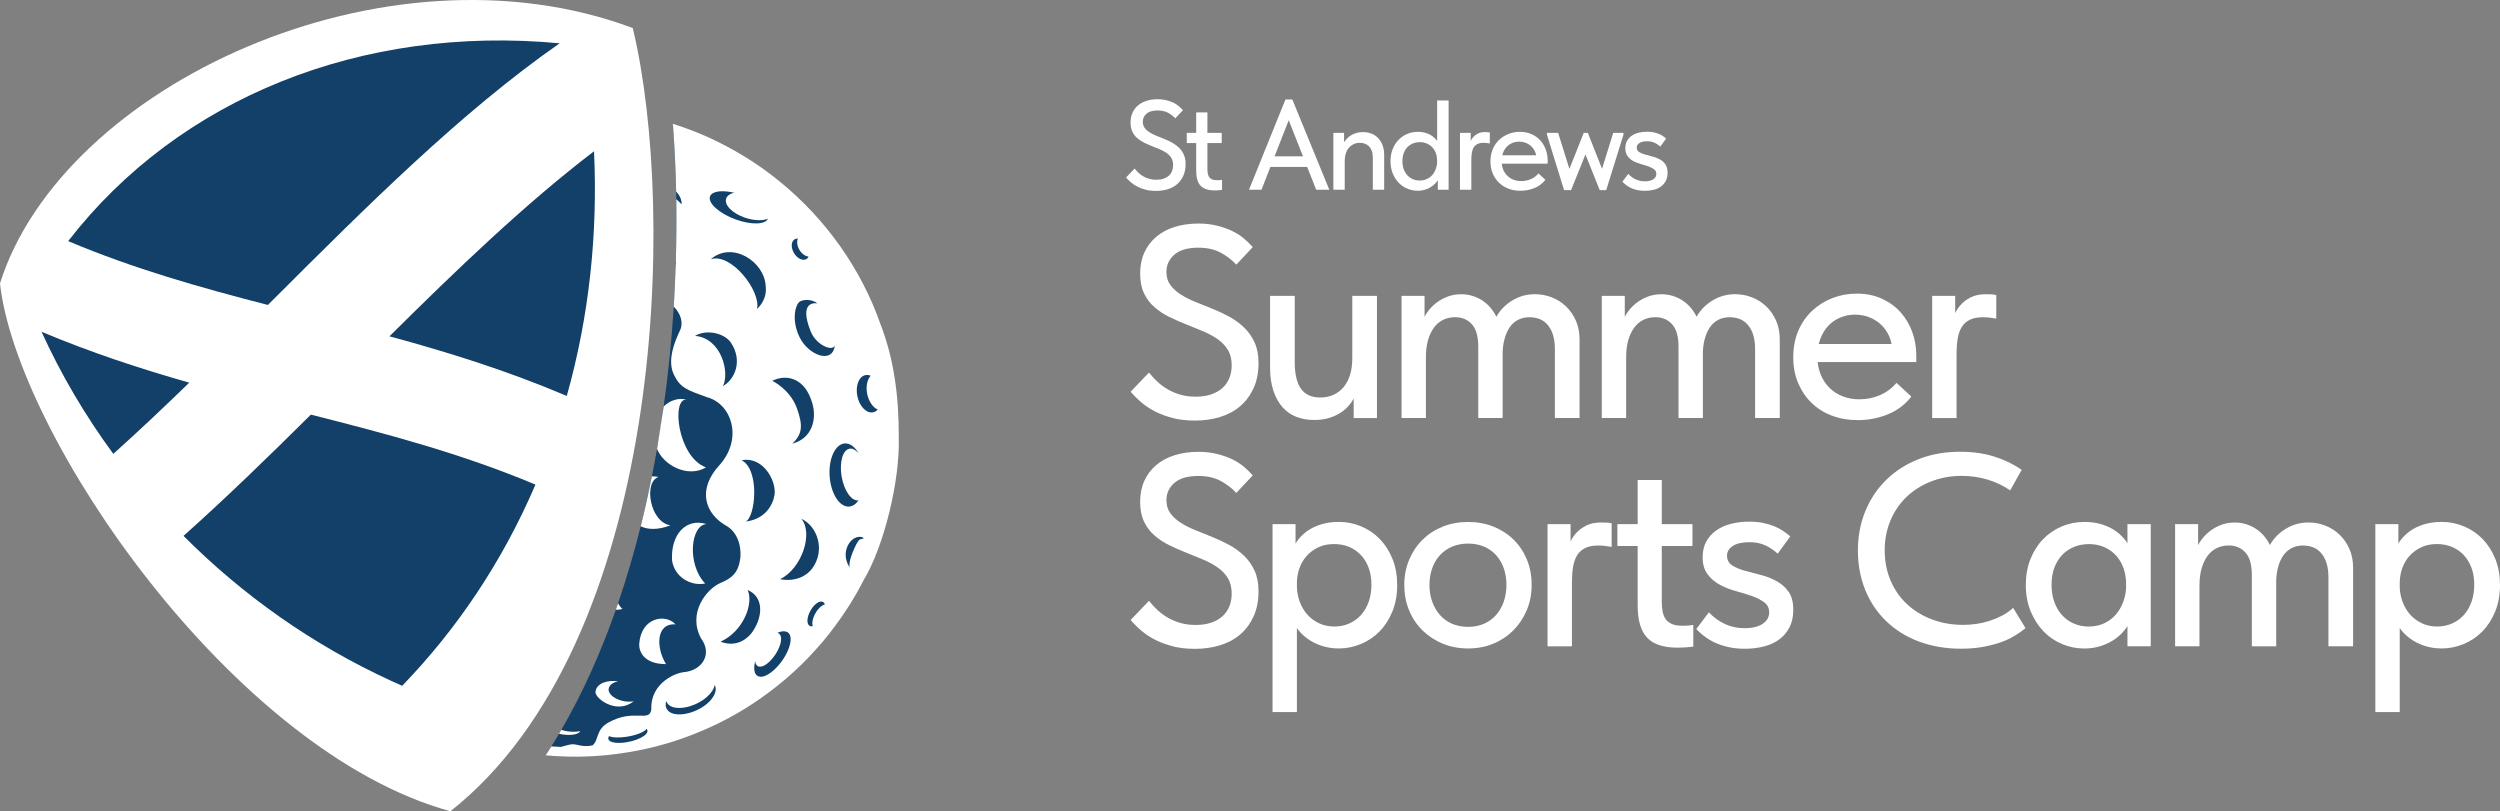 <?xml version="1.0" encoding="UTF-8"?> <svg xmlns="http://www.w3.org/2000/svg" id="_Слой_2" data-name="Слой 2" viewBox="0 0 935.6 303.6"><rect x="0" y="0" width="935.6" height="303.6" fill="#808080" stroke="none"/><defs><style> .cls-1 { fill: #124068; } .cls-2 { fill: #fff; } .cls-3 { fill: none; } </style></defs><g id="_Слой_1-2" data-name="Слой 1"><g><g><path class="cls-1" d="M210.07,273.13c8.07-13.88,14.82-29.03,20.39-44.93.3-.81.59-1.64.86-2.47,3.21-9.37,6.02-19,8.45-28.77,1.56-6.19,2.94-12.43,4.2-18.72.68-3.41,1.32-6.81,1.91-10.23l2.51-15.95c1.75-12.53,2.98-25.03,3.76-37.32.3-5.06.54-10.07.7-15.04.05-.84.06-1.67.08-2.5.22-7.7.27-15.28.16-22.66l-.05-2.86c-.19-8.58-.59-16.87-1.19-24.83,28.25,8.98,53.27,28.33,68.82,56.28,32.4,58.22,11.46,131.66-46.76,164.07-21.91,12.19-45.99,16.84-69.23,14.75.56-.86,1.11-1.73,1.66-2.61.99-1.56,1.94-3.14,2.88-4.73l.86-1.48Z"></path><g><path class="cls-2" d="M248.4,152.07c2.42-2.31,5.63-3.28,8.56-2.5-5.78-.75-3.44,21.45,7.26,25.35-6.92,4.07-15.96-.89-18.33-6.91l2.51-15.95Z"></path><path class="cls-2" d="M251.51,209.77c-.57-9.8,5.27-16.05,12.92-13.63-5.94.23-7.5,14.96-.52,22.23-4.96,1.05-11.37-2.02-12.4-8.6Z"></path><path class="cls-2" d="M239.22,241.01c.68-10.03,9.88-11.46,13.59-7.34-7.43-.52-7.31,8.84-3.56,14.86-7.46.04-10.16-3.93-10.03-7.53Z"></path><path class="cls-2" d="M231.42,254.98c-1.9.34-3.38,1.27-3.63,2.79-.01.09-.02.21-.03.3.02,1.92,2.53,3.78,5.84,4.35,1.29.22,2.48.21,3.53.04-6.33,5.03-14.27-.95-14.28-3.41.01-.11.02-.27.04-.38.49-3.06,4.59-4.28,8.53-3.68Z"></path><path class="cls-2" d="M250.93,196.6c-4.74,1.8-8.47,1.64-11.16.37,1.56-6.19,2.94-12.43,4.2-18.72.78,0,1.61.08,2.5.25-5.7,1.78-3.33,16.95,4.46,18.1Z"></path><path class="cls-2" d="M232.96,227.9c-.8.21-1.64.32-2.5.3.3-.81.59-1.64.86-2.47.46.94,1.02,1.66,1.64,2.16Z"></path><path class="cls-2" d="M210.07,273.13c.99.35,2.12.57,3.18.67,1.5.13,2.85.05,3.93-.21-.57,1.24-3.52,1.83-7.13,1.19-.29-.05-.56-.11-.84-.18l.86-1.48Z"></path><path class="cls-2" d="M336.36,163.56c.05-15.99-2.02-29.76-6.8-42.11-7.3-20.99-20.75-39.68-37.67-53.44-8.43-6.96-17.81-12.57-27.56-16.97-4.11-1.78-8.29-3.37-12.53-4.71.03.17.03.35.05.53.61,7.96,1,16.25,1.19,24.83,1.43,1.5,2.15,3.25,2.04,4.74-.8-.78-1.4-1.38-1.99-1.88.11,7.38.06,14.96-.16,22.66.1.8.06,1.64-.08,2.5-.16,4.97-.4,9.98-.7,15.04,2.64,2.61,3.71,6.21,2.31,8.94-1.99,4.23-4.87,11.16-2.24,16.57,2.37,4.85,4.68,5.63,12.52,8.43,9.06,2.55,13.29,15.21,4.79,25.07-9.02,9.55-5.44,18.6,2.15,22.93,5.55,3.1,5.81,10.2,5.27,12.89-.72,4.66-2.98,6.81-7.31,8.58-5.14,2.2-12.43,11.14-7.29,20.74,4.31,5.73.62,11.97-6.4,12.65-1.59.14-4.55,1.1-7.16,3.15-2.83,2.21-5.25,5.7-5.04,10.84-.75,4.98-6.49-.51-16.11,4.89-4.74,2.66-3.49,6.6-5.9,8.53-4.47.89-5.79-.86-8.42-.32-1.26.27-2.32.57-3.37.89-1.19-.05-2.4-.11-3.61-.19-.54.88-1.1,1.75-1.66,2.61-.16.24-.32.48-.48.72,7.89.72,16.2.7,24.64-.27,8.91-1.04,18.03-2.99,27.01-6.22,8.98-3.21,17.87-7.5,26.21-13.05,8.31-5.55,16.22-12.16,23.14-19.93,3.55-3.82,6.72-8,9.77-12.32,1.46-2.2,2.98-4.38,4.3-6.68.67-1.15,1.4-2.26,2-3.45.64-1.18,1.26-2.36,1.89-3.53,7.8-12.99,13.7-37.62,13.19-53.65ZM277.54,172.22c7.73-1.4,12.53,6.84,12.4,12.09-.06,2.34-1.94,9.76-10.89,10.89,3.64-1.61,5.44-19.27-1.51-22.98ZM277.11,80.79c3.71,1.7,7.86,2.07,10.31,1.07-.1.19-.22.37-.38.54-1.91,2-8.13,1.48-13.89-1.16-5.76-2.66-8.9-6.43-6.99-8.45,1.32-1.38,4.73-1.58,8.61-.65-1.04.22-1.88.64-2.44,1.23-1.91,2.02.24,5.35,4.77,7.43ZM299.17,93.5c.89,1.5,2.24,2.44,3.44,2.51-.17.4-.46.72-.81.94-1.35.8-3.44-.19-4.66-2.24-1.21-2.04-1.1-4.36.25-5.16.37-.22.78-.3,1.23-.27-.51,1.08-.33,2.72.56,4.22ZM318.26,212.39c-.38.19-3.02-3.77-1.05-8.05,1.7-3.68,5.12-4.01,6.06-2.88-1.37.59-1.61-.4-3.39,3.44-2.1,4.52-2.35,7.29-1.62,7.5ZM314.95,178.2c.88,5.35,3.68,9.41,6.27,9.06.03,0,.05,0,.08-.02-.94,1.38-2.16,2.24-3.53,2.34-3.58.25-6.84-4.84-7.29-11.38-.45-6.51,2.1-12,5.68-12.25,1.96-.13,3.8,1.32,5.17,3.72-1.03-1.24-2.18-1.91-3.29-1.77-2.59.35-3.96,4.95-3.09,10.3ZM299.88,194.13c6.08,2.8,9.12,11.86,4.03,18.68-1.94,2.59-6.03,5.04-11.98,3.95,8.05-3.9,12.57-17.11,7.96-22.63ZM303.43,124.11c2.04,5.04,8.18,7.59,8.99,5.17-.84,7.19-9.95,3.6-13.19-3.1-3.26-6.68-1.43-12.56.19-13.38,2.23-1.15,5.47-.27,6.46.75-.03.02-7.37-1.64-2.45,10.57ZM298.82,142.9c2.71,1.77,4.23,4.87,5.17,7.99,1.81,6.14-.19,13.26-7.5,15.14,3.88-3.58,4-6.89,1.77-13.18-2.55-7.15-9.23-10.33-9.23-10.33,0,0,4.89-2.85,9.79.38ZM288.17,247.4c3.72-3.71,5.62-9.8,2.79-10.55.84-.41,1.67-.62,2.4-.6,4.9.16,2.13,8.93-3.36,14.16-3.45,3.29-6.54,3.8-7.53,1.23-.35-1.24-.25-2.67.16-4.15.02.27.06.53.14.76.72,1.94,2.94,1.61,5.4-.84ZM303.32,228.52c1.37-2.47,3.47-3.92,4.69-3.23.32.18.56.49.68.91-1.15.29-2.55,1.54-3.55,3.34-1.02,1.81-1.35,3.66-.97,4.79-.43.11-.83.08-1.15-.11-1.23-.67-1.1-3.21.29-5.7ZM326.76,154.3c-2.45.51-5.11-2.18-5.9-6.03-.8-3.84.54-7.37,3.01-7.88.65-.14,1.34-.05,1.97.24-1.3,1.42-1.88,4.06-1.29,6.87.59,2.8,2.16,5.01,3.93,5.78-.48.53-1.05.88-1.72,1.02ZM270.55,144.51c2.64-5.22-.68-18.03-10.44-18.8,4.22-2.61,11.08-1.08,13.5,2.64,4.38,6.73,1.45,13.58-3.06,16.15ZM265.97,97.04c7.97-6.96,20.23.81,20.59,10.15.46,3.45-1.11,6.38-3.26,8.48,1.61-6.67-9.74-21.26-17.33-18.64ZM279.78,220.79c5.9,2.47,5.97,9.6,1.85,15.63-1.38,2.02-5.49,6.17-11.98,3.74,8.83-4.06,12.43-14.59,10.14-19.37ZM249.32,262.3c.92,2.94,5.16,3.14,8.83,2.02,5.19-1.58,8.83-5.08,9.31-7.99,1.73,3.12-2.45,8.36-9.18,10.39-3.88,1.18-8.4.94-9.13-2.4-.08-.68-.02-1.35.17-2.02ZM227.93,275.46c1.23.65,3.92.65,6.33.3,3.96-.57,6.92-1.85,7.7-2.98,1.54,1.5-1.97,4.07-7.4,4.98-3.06.53-6.53.35-6.92-1.24-.03-.37.08-.73.29-1.07Z"></path></g></g><g><path class="cls-2" d="M168.57,303.6C248.44,240.51,253.51,79.86,236.8,10.49,144.03-24.2,23.3,32.17,0,106.05c6.2,56.73,87.06,175.28,168.57,197.55Z"></path><path class="cls-1" d="M209.45,16.21c-36.77,25.59-72.62,61.39-107.39,96.11-.6.6-1.2,1.21-1.81,1.81-25.14-6.48-49.92-13.43-74.74-23.89C67.11,36.48,135.5,9.27,209.45,16.21Z"></path><path class="cls-1" d="M222.31,56.61c1.44,30.92-1.81,61.77-10.2,91.57-22.49-9.56-44.6-16.41-66.36-22.32,25.22-25.03,50.92-49.7,76.56-69.25Z"></path><path class="cls-1" d="M200.39,181.36c-12.37,28.82-29.33,54.04-49.88,75.29-1.36-.6-2.71-1.2-4.06-1.82-29.59-13.56-55.81-32.23-77.77-54.28,16.08-14.36,31.98-29.81,47.66-45.38,28.34,7.19,56.18,14.5,84.05,26.19Z"></path><path class="cls-1" d="M70.82,143.21c-9.43,9.16-18.91,18.12-28.42,26.65-10.6-14.44-19.61-29.79-26.86-45.7,18.68,7.86,37.11,13.87,55.28,19.05Z"></path></g><line class="cls-3" x1="210.07" y1="273.13" x2="209.21" y2="274.61"></line><path class="cls-2" d="M248.4,152.07c-.73,5.32-1.58,10.63-2.51,15.95l2.51-15.95Z"></path></g><g><path class="cls-2" d="M428.89,71.03c-1.13-.27-2.16-.64-3.08-1.1-.92-.46-1.74-.99-2.46-1.6-.72-.6-1.36-1.24-1.93-1.91l3.2-3.34c.48.6.99,1.16,1.55,1.67.56.51,1.16.95,1.81,1.31.65.37,1.37.66,2.15.88.78.22,1.65.33,2.6.33,1.05,0,1.96-.13,2.74-.41.78-.27,1.43-.64,1.96-1.12.53-.48.92-1.05,1.19-1.72.27-.67.41-1.4.41-2.19,0-1.08-.22-1.99-.67-2.72-.45-.73-1.05-1.36-1.81-1.88-.76-.52-1.62-.99-2.58-1.38s-1.93-.79-2.93-1.19c-1-.4-1.97-.83-2.91-1.29-.94-.46-1.79-1.03-2.55-1.69s-1.37-1.47-1.81-2.41-.67-2.08-.67-3.41.24-2.58.72-3.65c.48-1.07,1.16-1.98,2.05-2.74.89-.76,1.96-1.34,3.22-1.74,1.26-.4,2.65-.6,4.17-.6,1.14,0,2.2.12,3.17.36.97.24,1.84.54,2.62.91s1.46.79,2.05,1.29c.59.49,1.12,1.01,1.6,1.55l-2.86,3.05c-.8-.86-1.73-1.57-2.79-2.12-1.07-.56-2.35-.83-3.84-.83-.89,0-1.68.1-2.36.29-.68.19-1.26.48-1.72.86-.46.38-.82.83-1.07,1.34s-.38,1.1-.38,1.76c0,.89.23,1.65.69,2.27.46.62,1.07,1.17,1.81,1.65.75.48,1.6.91,2.55,1.29.95.38,1.94.78,2.96,1.19,1.02.41,2,.88,2.93,1.38.94.51,1.79,1.13,2.55,1.86.76.73,1.38,1.6,1.84,2.6s.69,2.2.69,3.6c0,1.65-.29,3.11-.86,4.37-.57,1.26-1.35,2.31-2.34,3.15-.99.84-2.15,1.47-3.51,1.88-1.35.41-2.81.62-4.37.62-1.37,0-2.62-.14-3.75-.41Z"></path><path class="cls-2" d="M444.14,49.73h13.07v3.82h-13.07v-3.82ZM451.46,70.82c-.88-.29-1.59-.72-2.15-1.31-.56-.59-.97-1.35-1.24-2.29-.27-.94-.41-2.06-.41-3.36v-21.8h4.2v21.18c0,.6.05,1.17.14,1.69s.27.97.52,1.34c.25.37.61.65,1.07.86.46.21,1.07.31,1.84.31.25,0,.55,0,.88-.02.33-.02.68-.05,1.03-.12v3.77c-.45.06-.9.11-1.36.14s-.91.05-1.36.05c-1.24,0-2.3-.14-3.17-.43Z"></path><path class="cls-2" d="M481.06,37.23h2.58l13.84,33.78h-4.91l-11.21-28.39h1.86l-11.12,28.39h-4.68l13.65-33.78ZM474.34,58.51h15.89v3.96h-15.89v-3.96Z"></path><path class="cls-2" d="M499,65.71v-15.98h4.01v5.92l.24.33v15.03h-4.25v-5.3ZM513.36,56.45c-.25-.7-.6-1.27-1.05-1.72-.45-.44-.97-.77-1.57-.98-.6-.21-1.24-.31-1.91-.31-.86,0-1.63.18-2.31.53-.68.35-1.27.82-1.77,1.41-.49.59-.87,1.3-1.12,2.12-.25.83-.38,1.72-.38,2.67h-1v-4.82c.13-.76.41-1.5.83-2.2.43-.7.98-1.33,1.65-1.88.67-.56,1.46-1,2.39-1.33.92-.33,1.92-.5,3.01-.5,1.15,0,2.19.19,3.15.57.96.38,1.78.94,2.48,1.67.7.73,1.25,1.62,1.65,2.67.4,1.05.6,2.24.6,3.58v13.07h-4.25v-12.02c0-.99-.13-1.83-.38-2.53Z"></path><path class="cls-2" d="M526.72,70.62c-1.24-.51-2.32-1.24-3.24-2.19-.92-.95-1.67-2.12-2.24-3.48-.57-1.37-.86-2.89-.86-4.58s.27-3.2.81-4.56c.54-1.35,1.27-2.5,2.19-3.46s2-1.69,3.24-2.22c1.24-.52,2.56-.79,3.96-.79,1.15,0,2.19.15,3.12.45.94.3,1.75.71,2.43,1.22.68.51,1.25,1.07,1.69,1.69s.7,1.25.76,1.88v5.44h-.76c0-.89-.14-1.75-.43-2.58-.29-.83-.7-1.55-1.24-2.17s-1.22-1.12-2.03-1.5c-.81-.38-1.73-.57-2.74-.57-.92,0-1.78.16-2.58.48-.8.32-1.49.78-2.08,1.38-.59.61-1.05,1.34-1.38,2.22-.33.88-.5,1.88-.5,3.03,0,1.08.16,2.07.48,2.96.32.89.76,1.65,1.34,2.29.57.64,1.26,1.13,2.05,1.48.79.35,1.65.52,2.58.52,1.05,0,1.98-.2,2.79-.6.81-.4,1.49-.92,2.03-1.57.54-.65.96-1.41,1.26-2.27.3-.86.45-1.73.45-2.62h1v5.06c-.16.79-.49,1.54-.98,2.24-.49.7-1.1,1.31-1.81,1.84-.71.52-1.54.95-2.48,1.26-.94.32-1.93.48-2.98.48-1.33,0-2.62-.25-3.86-.76ZM538.08,65.71l-.24-.72v-27.38h4.29v33.4h-4.05v-5.3Z"></path><path class="cls-2" d="M556.64,49.47c.35.02.65.06.91.12v4.1c-.38-.06-.77-.12-1.17-.17-.4-.05-.79-.07-1.17-.07-.92,0-1.69.15-2.29.45-.6.3-1.07.73-1.41,1.29s-.57,1.23-.69,2.03-.19,1.67-.19,2.62v11.16h-4.25v-21.28h4.01v6.25l-.62-1.29c.09-.51.26-1.07.5-1.67.24-.6.59-1.17,1.05-1.69.46-.52,1.05-.97,1.77-1.34.72-.37,1.6-.55,2.65-.55.25,0,.56,0,.91.02Z"></path><path class="cls-2" d="M564.51,70.6c-1.37-.53-2.54-1.26-3.53-2.22-.99-.95-1.77-2.1-2.34-3.44s-.86-2.85-.86-4.53.3-3.31.91-4.68c.6-1.37,1.42-2.52,2.43-3.46,1.02-.94,2.19-1.66,3.51-2.17,1.32-.51,2.71-.76,4.17-.76,1.65,0,3.12.29,4.41.88s2.38,1.38,3.27,2.38c.89,1,1.57,2.15,2.03,3.44.46,1.29.69,2.63.69,4.03v1.19h-18.75v-3.15h17.08l-2.53,2.53v-1.29c0-.89-.16-1.72-.48-2.48-.32-.76-.76-1.43-1.34-2-.57-.57-1.26-1.03-2.05-1.36-.8-.33-1.67-.5-2.62-.5s-1.79.17-2.6.52c-.81.35-1.5.83-2.08,1.46s-1.03,1.38-1.36,2.27-.5,1.89-.5,3.01.18,2.18.55,3.1c.37.92.87,1.71,1.53,2.36s1.42,1.15,2.31,1.5c.89.35,1.86.53,2.91.53,1.33,0,2.57-.25,3.7-.76,1.13-.51,2.06-1.21,2.79-2.1l2.58,2.38c-1.05,1.37-2.4,2.39-4.06,3.08-1.65.68-3.42,1.03-5.3,1.03-1.62,0-3.12-.26-4.48-.79Z"></path><path class="cls-2" d="M578.92,50.44v-.72h4.2l4.91,15.7-1.53-.1,6.2-15.6h1.53l6.2,15.7-1.62.14,4.92-15.84h3.82v.72l-6.44,20.71h-2.43l-6.63-16.56h2.58l-6.68,16.56h-2.62l-6.39-20.71Z"></path><path class="cls-2" d="M613.03,71.2c-.79-.16-1.54-.38-2.24-.67-.7-.29-1.35-.64-1.96-1.07-.6-.43-1.16-.91-1.67-1.46l2.2-2.91c.79.86,1.72,1.54,2.77,2.03,1.05.49,2.21.74,3.48.74.64,0,1.22-.06,1.74-.19.52-.13.97-.31,1.34-.55.37-.24.65-.52.86-.86s.31-.72.31-1.17c0-.73-.29-1.31-.86-1.74-.57-.43-1.29-.79-2.15-1.1-.86-.3-1.79-.59-2.79-.86s-1.93-.64-2.79-1.1c-.86-.46-1.57-1.07-2.15-1.84-.57-.76-.86-1.75-.86-2.96,0-1.05.21-1.96.62-2.72.41-.76.99-1.41,1.72-1.93.73-.53,1.59-.91,2.58-1.17.99-.25,2.05-.38,3.2-.38.86,0,1.65.07,2.36.21.71.14,1.37.33,1.96.57.59.24,1.12.52,1.6.83.48.32.89.64,1.24.95l-2.19,3.01c-.6-.57-1.31-1.05-2.12-1.43-.81-.38-1.74-.57-2.79-.57-1.27,0-2.24.22-2.91.67-.67.45-1,1-1,1.67,0,.73.29,1.29.86,1.67.57.38,1.28.69,2.12.93.84.24,1.77.49,2.79.74,1.02.25,1.96.61,2.82,1.07.86.46,1.57,1.08,2.12,1.86.56.78.83,1.84.83,3.17,0,1.18-.22,2.2-.67,3.05-.45.86-1.05,1.57-1.81,2.12-.76.56-1.66.96-2.7,1.22-1.03.25-2.12.38-3.27.38-.92,0-1.78-.08-2.58-.24Z"></path><path class="cls-2" d="M439.17,156.49c-2.43-.58-4.63-1.37-6.61-2.36-1.98-.99-3.74-2.13-5.28-3.43-1.54-1.3-2.92-2.67-4.15-4.1l6.87-7.18c1.02,1.3,2.13,2.5,3.33,3.59,1.2,1.09,2.49,2.03,3.9,2.82,1.4.79,2.94,1.42,4.61,1.9,1.67.48,3.54.72,5.59.72,2.25,0,4.22-.29,5.89-.87,1.67-.58,3.08-1.38,4.2-2.41,1.13-1.03,1.98-2.26,2.56-3.69.58-1.43.87-3.01.87-4.72,0-2.32-.48-4.27-1.44-5.84-.96-1.57-2.25-2.92-3.9-4.05s-3.49-2.12-5.54-2.97c-2.05-.85-4.15-1.71-6.3-2.56-2.15-.85-4.24-1.78-6.25-2.77-2.02-.99-3.84-2.2-5.49-3.64-1.64-1.43-2.94-3.16-3.9-5.18-.96-2.01-1.44-4.46-1.44-7.33s.51-5.55,1.54-7.84c1.03-2.29,2.49-4.25,4.41-5.9,1.91-1.64,4.22-2.89,6.92-3.74,2.7-.85,5.69-1.28,8.97-1.28,2.46,0,4.73.26,6.82.77,2.08.51,3.96,1.16,5.64,1.95,1.67.79,3.14,1.71,4.41,2.77,1.26,1.06,2.41,2.17,3.43,3.33l-6.15,6.56c-1.71-1.85-3.71-3.37-6-4.56-2.29-1.2-5.04-1.79-8.25-1.79-1.92,0-3.61.21-5.08.62-1.47.41-2.7,1.03-3.69,1.85-.99.82-1.76,1.78-2.31,2.87-.55,1.09-.82,2.36-.82,3.79,0,1.92.5,3.54,1.49,4.87.99,1.33,2.29,2.51,3.9,3.54,1.6,1.03,3.43,1.95,5.48,2.77,2.05.82,4.17,1.68,6.36,2.56,2.19.89,4.29,1.88,6.3,2.97,2.02,1.09,3.84,2.43,5.49,4,1.64,1.57,2.96,3.43,3.95,5.59.99,2.15,1.49,4.73,1.49,7.74,0,3.55-.61,6.68-1.84,9.38-1.23,2.7-2.91,4.96-5.02,6.77-2.12,1.81-4.63,3.16-7.54,4.05-2.91.89-6.03,1.33-9.38,1.33-2.94,0-5.62-.29-8.05-.87Z"></path><path class="cls-2" d="M485.1,155.98c-2.02-.79-3.74-2-5.18-3.64-1.44-1.64-2.56-3.69-3.38-6.15-.82-2.46-1.23-5.36-1.23-8.71v-26.76h9.23v24.71c0,4.58.79,7.94,2.36,10.1,1.57,2.15,3.96,3.23,7.18,3.23,1.91,0,3.62-.36,5.13-1.08,1.5-.72,2.77-1.72,3.79-3.02,1.03-1.3,1.79-2.84,2.31-4.61.51-1.78.77-3.76.77-5.95v-23.37h9.23v45.72h-8.71v-13.33l1.33,2.77c-.41,1.5-1.06,2.94-1.95,4.31-.89,1.37-2,2.56-3.33,3.59-1.33,1.02-2.91,1.84-4.72,2.46-1.81.62-3.84.92-6.1.92-2.46,0-4.7-.39-6.71-1.18Z"></path><path class="cls-2" d="M524.51,145.06v-34.34h8.61v12.71l.51.72v32.29h-9.12v-11.38ZM550.81,121.32c-1.61-1.74-3.67-2.61-6.2-2.61-1.78,0-3.35.36-4.72,1.08-1.37.72-2.51,1.74-3.43,3.08s-1.62,2.89-2.1,4.67c-.48,1.78-.72,3.76-.72,5.95h-2.25v-9.23c.21-1.91.73-3.72,1.59-5.43.85-1.71,1.98-3.21,3.38-4.51,1.4-1.3,2.99-2.32,4.77-3.08,1.78-.75,3.69-1.13,5.74-1.13,1.85,0,3.62.34,5.33,1.02,1.71.68,3.23,1.66,4.56,2.92,1.33,1.27,2.42,2.79,3.28,4.56.85,1.78,1.35,3.73,1.49,5.84l.82,3.08v28.91h-9.12v-26.65c0-3.9-.8-6.71-2.41-8.46ZM581.16,125.17c-.51-1.5-1.21-2.75-2.1-3.74-.89-.99-1.91-1.69-3.08-2.1-1.16-.41-2.36-.61-3.59-.61-1.64,0-3.09.34-4.36,1.02-1.27.68-2.31,1.64-3.13,2.87-.82,1.23-1.45,2.72-1.9,4.46-.45,1.74-.67,3.67-.67,5.79h-4.2v-8.71c.27-1.91.85-3.71,1.74-5.38.89-1.67,2.07-3.16,3.54-4.46,1.47-1.3,3.13-2.32,4.97-3.08,1.85-.75,3.86-1.13,6.05-1.13s4.29.39,6.3,1.18c2.02.79,3.79,1.91,5.33,3.38,1.54,1.47,2.77,3.25,3.69,5.33.92,2.08,1.38,4.43,1.38,7.02v29.42h-9.23v-25.83c0-2.12-.26-3.93-.77-5.43Z"></path><path class="cls-2" d="M599.45,145.06v-34.34h8.61v12.71l.51.72v32.29h-9.12v-11.38ZM625.75,121.32c-1.61-1.74-3.67-2.61-6.2-2.61-1.78,0-3.35.36-4.72,1.08-1.37.72-2.51,1.74-3.43,3.08s-1.62,2.89-2.1,4.67c-.48,1.78-.72,3.76-.72,5.95h-2.25v-9.23c.21-1.91.73-3.72,1.59-5.43.85-1.71,1.98-3.21,3.38-4.51,1.4-1.3,2.99-2.32,4.77-3.08,1.78-.75,3.69-1.13,5.74-1.13,1.85,0,3.62.34,5.33,1.02,1.71.68,3.23,1.66,4.56,2.92,1.33,1.27,2.42,2.79,3.28,4.56.85,1.78,1.35,3.73,1.49,5.84l.82,3.08v28.91h-9.12v-26.65c0-3.9-.8-6.71-2.41-8.46ZM656.09,125.17c-.51-1.5-1.21-2.75-2.1-3.74-.89-.99-1.91-1.69-3.08-2.1-1.16-.41-2.36-.61-3.59-.61-1.64,0-3.09.34-4.36,1.02-1.27.68-2.31,1.64-3.13,2.87-.82,1.23-1.45,2.72-1.9,4.46-.45,1.74-.67,3.67-.67,5.79h-4.2v-8.71c.27-1.91.85-3.71,1.74-5.38.89-1.67,2.07-3.16,3.54-4.46,1.47-1.3,3.13-2.32,4.97-3.08,1.85-.75,3.86-1.13,6.05-1.13s4.29.39,6.3,1.18c2.02.79,3.79,1.91,5.33,3.38,1.54,1.47,2.77,3.25,3.69,5.33.92,2.08,1.38,4.43,1.38,7.02v29.42h-9.23v-25.83c0-2.12-.26-3.93-.77-5.43Z"></path><path class="cls-2" d="M685.57,155.57c-2.94-1.13-5.47-2.72-7.59-4.77-2.12-2.05-3.79-4.51-5.02-7.38-1.23-2.87-1.85-6.12-1.85-9.74s.65-7.11,1.95-10.05c1.3-2.94,3.04-5.42,5.23-7.43,2.19-2.02,4.7-3.57,7.54-4.67,2.84-1.09,5.83-1.64,8.97-1.64,3.55,0,6.71.63,9.48,1.9s5.11,2.97,7.02,5.12c1.91,2.15,3.37,4.61,4.36,7.38.99,2.77,1.49,5.66,1.49,8.66v2.56h-40.29v-6.77h36.7l-5.43,5.43v-2.77c0-1.91-.34-3.69-1.03-5.33-.68-1.64-1.64-3.08-2.87-4.31-1.23-1.23-2.7-2.2-4.41-2.92-1.71-.72-3.59-1.08-5.64-1.08s-3.84.38-5.59,1.13c-1.74.75-3.23,1.79-4.46,3.13-1.23,1.33-2.2,2.96-2.92,4.87-.72,1.91-1.08,4.07-1.08,6.46s.39,4.68,1.18,6.66c.79,1.98,1.88,3.67,3.28,5.07,1.4,1.4,3.06,2.48,4.97,3.23,1.91.75,4,1.13,6.25,1.13,2.87,0,5.52-.55,7.94-1.64,2.43-1.09,4.42-2.6,6-4.51l5.54,5.13c-2.25,2.94-5.16,5.14-8.71,6.61-3.55,1.47-7.35,2.2-11.38,2.2-3.49,0-6.7-.56-9.64-1.69Z"></path><path class="cls-2" d="M745.13,110.15c.75.04,1.4.12,1.95.26v8.82c-.82-.14-1.66-.26-2.51-.36-.86-.1-1.69-.15-2.51-.15-1.98,0-3.62.33-4.92.97-1.3.65-2.31,1.57-3.02,2.77-.72,1.2-1.21,2.65-1.49,4.36-.27,1.71-.41,3.59-.41,5.64v23.99h-9.12v-45.72h8.61v13.43l-1.33-2.77c.21-1.09.56-2.29,1.08-3.59.51-1.3,1.26-2.51,2.25-3.64.99-1.13,2.26-2.08,3.79-2.87,1.54-.79,3.43-1.18,5.69-1.18.55,0,1.19.02,1.95.05Z"></path><path class="cls-2" d="M439.17,241.92c-2.43-.58-4.63-1.37-6.61-2.36-1.98-.99-3.74-2.13-5.28-3.43-1.54-1.3-2.92-2.67-4.15-4.1l6.87-7.18c1.02,1.3,2.13,2.5,3.33,3.59,1.2,1.09,2.49,2.03,3.9,2.82,1.4.79,2.94,1.42,4.61,1.9,1.67.48,3.54.72,5.59.72,2.25,0,4.22-.29,5.89-.87,1.67-.58,3.08-1.38,4.2-2.41,1.13-1.03,1.98-2.26,2.56-3.69.58-1.43.87-3.01.87-4.72,0-2.32-.48-4.27-1.44-5.84-.96-1.57-2.25-2.92-3.9-4.05s-3.49-2.12-5.54-2.97c-2.05-.85-4.15-1.71-6.3-2.56-2.15-.85-4.24-1.78-6.25-2.77-2.02-.99-3.84-2.2-5.49-3.64-1.64-1.43-2.94-3.16-3.9-5.18-.96-2.01-1.44-4.46-1.44-7.33s.51-5.55,1.54-7.84c1.03-2.29,2.49-4.25,4.41-5.9,1.91-1.64,4.22-2.89,6.92-3.74,2.7-.85,5.69-1.28,8.97-1.28,2.46,0,4.73.26,6.82.77,2.08.51,3.96,1.16,5.64,1.95,1.67.79,3.14,1.71,4.41,2.77,1.26,1.06,2.41,2.17,3.43,3.33l-6.15,6.56c-1.71-1.85-3.71-3.37-6-4.56-2.29-1.2-5.04-1.79-8.25-1.79-1.92,0-3.61.21-5.08.62-1.47.41-2.7,1.03-3.69,1.85-.99.82-1.76,1.78-2.31,2.87-.55,1.09-.82,2.36-.82,3.79,0,1.92.5,3.54,1.49,4.87.99,1.33,2.29,2.51,3.9,3.54,1.6,1.03,3.43,1.95,5.48,2.77,2.05.82,4.17,1.68,6.36,2.56,2.19.89,4.29,1.88,6.3,2.97,2.02,1.09,3.84,2.43,5.49,4,1.64,1.57,2.96,3.43,3.95,5.59.99,2.15,1.49,4.73,1.49,7.74,0,3.55-.61,6.68-1.84,9.38-1.23,2.7-2.91,4.96-5.02,6.77-2.12,1.81-4.63,3.16-7.54,4.05-2.91.89-6.03,1.33-9.38,1.33-2.94,0-5.62-.29-8.05-.87Z"></path><path class="cls-2" d="M476.23,266.47v-70.33h8.61v12.71l.51.72v56.9h-9.12ZM494.53,241.66c-2.02-.68-3.79-1.59-5.33-2.72s-2.84-2.44-3.9-3.95c-1.06-1.5-1.76-3.11-2.1-4.82v-10.87h2.15c0,1.91.32,3.79.97,5.64.65,1.84,1.57,3.47,2.77,4.87,1.2,1.4,2.67,2.53,4.41,3.38,1.74.86,3.71,1.28,5.89,1.28,1.98,0,3.83-.38,5.54-1.13,1.71-.75,3.18-1.81,4.41-3.18,1.23-1.37,2.19-3.01,2.87-4.92.68-1.91,1.03-4.03,1.03-6.36,0-2.46-.36-4.63-1.08-6.51-.72-1.88-1.71-3.47-2.97-4.77-1.26-1.3-2.73-2.29-4.41-2.97-1.67-.68-3.5-1.02-5.48-1.02-2.25,0-4.24.41-5.95,1.23-1.71.82-3.16,1.9-4.36,3.23-1.2,1.33-2.1,2.89-2.72,4.67-.62,1.78-.92,3.62-.92,5.54h-1.64v-11.69c.21-1.37.77-2.72,1.69-4.05.92-1.33,2.12-2.54,3.59-3.64,1.47-1.09,3.23-1.96,5.28-2.61,2.05-.65,4.31-.97,6.77-.97,2.94,0,5.74.56,8.41,1.69,2.67,1.13,4.99,2.72,6.97,4.77,1.98,2.05,3.55,4.53,4.72,7.43,1.16,2.91,1.74,6.17,1.74,9.79s-.6,6.9-1.79,9.84c-1.2,2.94-2.8,5.43-4.82,7.48-2.02,2.05-4.36,3.62-7.02,4.72-2.67,1.09-5.4,1.64-8.2,1.64-2.32,0-4.5-.34-6.51-1.03Z"></path><path class="cls-2" d="M539.94,240.89c-2.91-1.2-5.43-2.85-7.59-4.97-2.15-2.12-3.83-4.63-5.02-7.53-1.2-2.9-1.79-6.06-1.79-9.48s.62-6.58,1.85-9.48c1.23-2.9,2.9-5.4,5.02-7.48,2.12-2.08,4.63-3.71,7.53-4.87,2.9-1.16,6.06-1.74,9.48-1.74s6.58.58,9.48,1.74c2.9,1.16,5.42,2.79,7.54,4.87,2.12,2.08,3.78,4.56,4.97,7.43,1.2,2.87,1.79,6.05,1.79,9.53s-.62,6.58-1.84,9.48c-1.23,2.91-2.91,5.42-5.02,7.53s-4.61,3.78-7.48,4.97c-2.87,1.19-6.02,1.79-9.43,1.79s-6.58-.6-9.48-1.79ZM555.32,233.46c1.74-.75,3.25-1.83,4.51-3.23,1.26-1.4,2.24-3.08,2.92-5.02.68-1.95,1.02-4.05,1.02-6.3s-.34-4.42-1.02-6.3c-.68-1.88-1.64-3.5-2.87-4.87-1.23-1.37-2.73-2.43-4.51-3.18-1.78-.75-3.76-1.13-5.95-1.13s-4.17.38-5.95,1.13c-1.78.75-3.3,1.81-4.56,3.18-1.27,1.37-2.24,3.01-2.92,4.92-.68,1.91-1.03,4-1.03,6.25s.34,4.34,1.03,6.25c.68,1.91,1.66,3.59,2.92,5.02,1.26,1.43,2.78,2.53,4.56,3.28,1.78.75,3.76,1.13,5.95,1.13s4.15-.38,5.89-1.13Z"></path><path class="cls-2" d="M601.19,195.58c.75.04,1.4.12,1.95.26v8.82c-.82-.14-1.66-.26-2.51-.36-.86-.1-1.69-.15-2.51-.15-1.98,0-3.62.33-4.92.97-1.3.65-2.31,1.57-3.02,2.77-.72,1.2-1.21,2.65-1.49,4.36-.27,1.71-.41,3.59-.41,5.64v23.99h-9.12v-45.72h8.61v13.43l-1.33-2.77c.21-1.09.56-2.29,1.08-3.59.51-1.3,1.26-2.51,2.25-3.64.99-1.13,2.26-2.08,3.79-2.87,1.54-.79,3.43-1.18,5.69-1.18.55,0,1.19.02,1.95.05Z"></path><path class="cls-2" d="M605.29,196.14h28.09v8.2h-28.09v-8.2ZM621.03,241.46c-1.88-.62-3.42-1.55-4.61-2.82-1.2-1.26-2.08-2.9-2.67-4.92-.58-2.01-.87-4.42-.87-7.23v-46.85h9.02v45.52c0,1.3.1,2.51.31,3.64.2,1.13.58,2.09,1.13,2.87.55.79,1.32,1.4,2.31,1.84.99.45,2.31.67,3.95.67.55,0,1.18-.02,1.9-.05.72-.03,1.45-.12,2.2-.26v8.1c-.96.14-1.93.24-2.92.31-.99.07-1.97.1-2.92.1-2.67,0-4.94-.31-6.82-.92Z"></path><path class="cls-2" d="M647.43,242.28c-1.71-.34-3.32-.82-4.82-1.44-1.5-.62-2.91-1.38-4.2-2.31-1.3-.92-2.5-1.96-3.59-3.13l4.72-6.25c1.71,1.84,3.69,3.3,5.95,4.36,2.25,1.06,4.75,1.59,7.48,1.59,1.37,0,2.61-.14,3.74-.41,1.13-.27,2.08-.67,2.87-1.18.79-.51,1.4-1.13,1.85-1.84.44-.72.67-1.55.67-2.51,0-1.57-.62-2.82-1.84-3.74-1.23-.92-2.77-1.71-4.61-2.36-1.85-.65-3.84-1.26-6-1.85-2.15-.58-4.15-1.37-6-2.36-1.84-.99-3.38-2.31-4.61-3.95-1.23-1.64-1.84-3.76-1.84-6.36,0-2.26.44-4.2,1.33-5.84.89-1.64,2.12-3.02,3.69-4.15,1.57-1.13,3.42-1.96,5.54-2.51,2.12-.55,4.41-.82,6.87-.82,1.84,0,3.54.15,5.07.46,1.54.31,2.94.72,4.2,1.23,1.26.51,2.41,1.11,3.43,1.79,1.03.68,1.91,1.37,2.67,2.05l-4.72,6.46c-1.3-1.23-2.82-2.26-4.56-3.08-1.74-.82-3.74-1.23-6-1.23-2.73,0-4.82.48-6.25,1.44-1.43.96-2.15,2.15-2.15,3.59,0,1.57.62,2.77,1.84,3.59,1.23.82,2.75,1.49,4.56,2,1.81.51,3.81,1.04,6,1.59,2.19.55,4.2,1.32,6.05,2.31,1.84.99,3.37,2.32,4.56,4,1.2,1.68,1.79,3.95,1.79,6.82,0,2.53-.48,4.72-1.44,6.56-.96,1.84-2.25,3.37-3.9,4.56-1.64,1.2-3.57,2.07-5.79,2.61-2.22.55-4.56.82-7.02.82-1.98,0-3.83-.17-5.54-.51Z"></path><path class="cls-2" d="M718.21,240.12c-4.75-1.78-8.83-4.31-12.25-7.59-3.42-3.28-6.05-7.18-7.89-11.69-1.84-4.51-2.77-9.43-2.77-14.76s.92-10.25,2.77-14.76c1.85-4.51,4.46-8.42,7.84-11.74,3.38-3.31,7.42-5.9,12.1-7.74,4.68-1.85,9.89-2.77,15.63-2.77,4.72,0,8.99.61,12.81,1.84,3.83,1.23,7.21,2.87,10.15,4.92l-4.31,7.69c-2.6-1.78-5.43-3.13-8.51-4.05-3.08-.92-6.29-1.38-9.64-1.38-4.1,0-7.93.7-11.48,2.1-3.55,1.4-6.61,3.33-9.18,5.79-2.56,2.46-4.56,5.4-6,8.82-1.43,3.42-2.15,7.14-2.15,11.17s.72,7.76,2.15,11.17c1.44,3.42,3.45,6.36,6.05,8.82,2.6,2.46,5.71,4.39,9.33,5.79,3.62,1.4,7.59,2.1,11.89,2.1,1.64,0,3.28-.12,4.92-.36,1.64-.24,3.26-.61,4.87-1.13,1.61-.51,3.16-1.16,4.67-1.95,1.5-.79,2.9-1.76,4.2-2.92l4.61,7.59c-1.23,1.02-2.65,2.02-4.25,2.97-1.61.96-3.42,1.78-5.43,2.46-2.02.68-4.22,1.23-6.61,1.64-2.39.41-4.99.62-7.79.62-5.74,0-10.99-.89-15.74-2.67Z"></path><path class="cls-2" d="M771.78,241.05c-2.67-1.09-4.99-2.67-6.97-4.72-1.98-2.05-3.59-4.54-4.82-7.48-1.23-2.94-1.85-6.22-1.85-9.84s.58-6.88,1.74-9.79c1.16-2.9,2.73-5.38,4.72-7.43,1.98-2.05,4.31-3.64,6.97-4.77,2.67-1.13,5.5-1.69,8.51-1.69,2.46,0,4.7.33,6.71.97,2.02.65,3.76,1.52,5.23,2.61,1.47,1.09,2.68,2.31,3.64,3.64.96,1.33,1.5,2.68,1.64,4.05v11.69h-1.64c0-1.91-.31-3.76-.92-5.54-.62-1.78-1.5-3.33-2.67-4.67s-2.61-2.41-4.36-3.23c-1.74-.82-3.71-1.23-5.89-1.23-1.98,0-3.83.34-5.54,1.02-1.71.68-3.2,1.68-4.46,2.97-1.27,1.3-2.26,2.89-2.97,4.77-.72,1.88-1.08,4.05-1.08,6.51,0,2.32.34,4.44,1.03,6.36.68,1.91,1.64,3.55,2.87,4.92,1.23,1.37,2.7,2.43,4.41,3.18,1.71.75,3.55,1.13,5.54,1.13,2.25,0,4.25-.43,6-1.28,1.74-.85,3.19-1.98,4.36-3.38,1.16-1.4,2.07-3.02,2.72-4.87.65-1.85.97-3.72.97-5.64h2.15v10.87c-.34,1.71-1.04,3.32-2.1,4.82-1.06,1.5-2.36,2.82-3.9,3.95s-3.32,2.03-5.33,2.72c-2.02.68-4.15,1.03-6.41,1.03-2.87,0-5.64-.55-8.3-1.64ZM796.18,230.49l-.51-1.54v-19.38l.51-.72v-12.71h8.71v45.72h-8.71v-11.38Z"></path><path class="cls-2" d="M814.01,230.49v-34.34h8.61v12.71l.51.72v32.29h-9.12v-11.38ZM840.31,206.75c-1.61-1.74-3.67-2.61-6.2-2.61-1.78,0-3.35.36-4.72,1.08-1.37.72-2.51,1.74-3.43,3.08s-1.62,2.89-2.1,4.67c-.48,1.78-.72,3.76-.72,5.95h-2.25v-9.23c.21-1.91.73-3.72,1.59-5.43.85-1.71,1.98-3.21,3.38-4.51,1.4-1.3,2.99-2.32,4.77-3.08,1.78-.75,3.69-1.13,5.74-1.13,1.85,0,3.62.34,5.33,1.02,1.71.68,3.23,1.66,4.56,2.92,1.33,1.27,2.42,2.79,3.28,4.56.85,1.78,1.35,3.73,1.49,5.84l.82,3.08v28.91h-9.12v-26.65c0-3.9-.8-6.71-2.41-8.46ZM870.65,210.6c-.51-1.5-1.21-2.75-2.1-3.74-.89-.99-1.91-1.69-3.08-2.1-1.16-.41-2.36-.61-3.59-.61-1.64,0-3.09.34-4.36,1.02-1.27.68-2.31,1.64-3.13,2.87-.82,1.23-1.45,2.72-1.9,4.46-.45,1.74-.67,3.67-.67,5.79h-4.2v-8.71c.27-1.91.85-3.71,1.74-5.38.89-1.67,2.07-3.16,3.54-4.46,1.47-1.3,3.13-2.32,4.97-3.08,1.85-.75,3.86-1.13,6.05-1.13s4.29.39,6.3,1.18c2.02.79,3.79,1.91,5.33,3.38,1.54,1.47,2.77,3.25,3.69,5.33.92,2.08,1.38,4.43,1.38,7.02v29.42h-9.23v-25.83c0-2.12-.26-3.93-.77-5.43Z"></path><path class="cls-2" d="M888.95,266.47v-70.33h8.61v12.71l.51.72v56.9h-9.12ZM907.25,241.66c-2.02-.68-3.79-1.59-5.33-2.72s-2.84-2.44-3.9-3.95c-1.06-1.5-1.76-3.11-2.1-4.82v-10.87h2.15c0,1.91.32,3.79.97,5.64.65,1.84,1.57,3.47,2.77,4.87,1.2,1.4,2.67,2.53,4.41,3.38,1.74.86,3.71,1.28,5.89,1.28,1.98,0,3.83-.38,5.54-1.13,1.71-.75,3.18-1.81,4.41-3.18,1.23-1.37,2.19-3.01,2.87-4.92.68-1.91,1.03-4.03,1.03-6.36,0-2.46-.36-4.63-1.08-6.51-.72-1.88-1.71-3.47-2.97-4.77-1.26-1.3-2.73-2.29-4.41-2.97-1.67-.68-3.5-1.02-5.48-1.02-2.25,0-4.24.41-5.95,1.23-1.71.82-3.16,1.9-4.36,3.23-1.2,1.33-2.1,2.89-2.72,4.67-.62,1.78-.92,3.62-.92,5.54h-1.64v-11.69c.21-1.37.77-2.72,1.69-4.05.92-1.33,2.12-2.54,3.59-3.64,1.47-1.09,3.23-1.96,5.28-2.61,2.05-.65,4.31-.97,6.77-.97,2.94,0,5.74.56,8.41,1.69,2.67,1.13,4.99,2.72,6.97,4.77,1.98,2.05,3.55,4.53,4.72,7.43,1.16,2.91,1.74,6.17,1.74,9.79s-.6,6.9-1.79,9.84c-1.2,2.94-2.8,5.43-4.82,7.48-2.02,2.05-4.36,3.62-7.02,4.72-2.67,1.09-5.4,1.64-8.2,1.64-2.32,0-4.5-.34-6.51-1.03Z"></path></g></g></svg> 